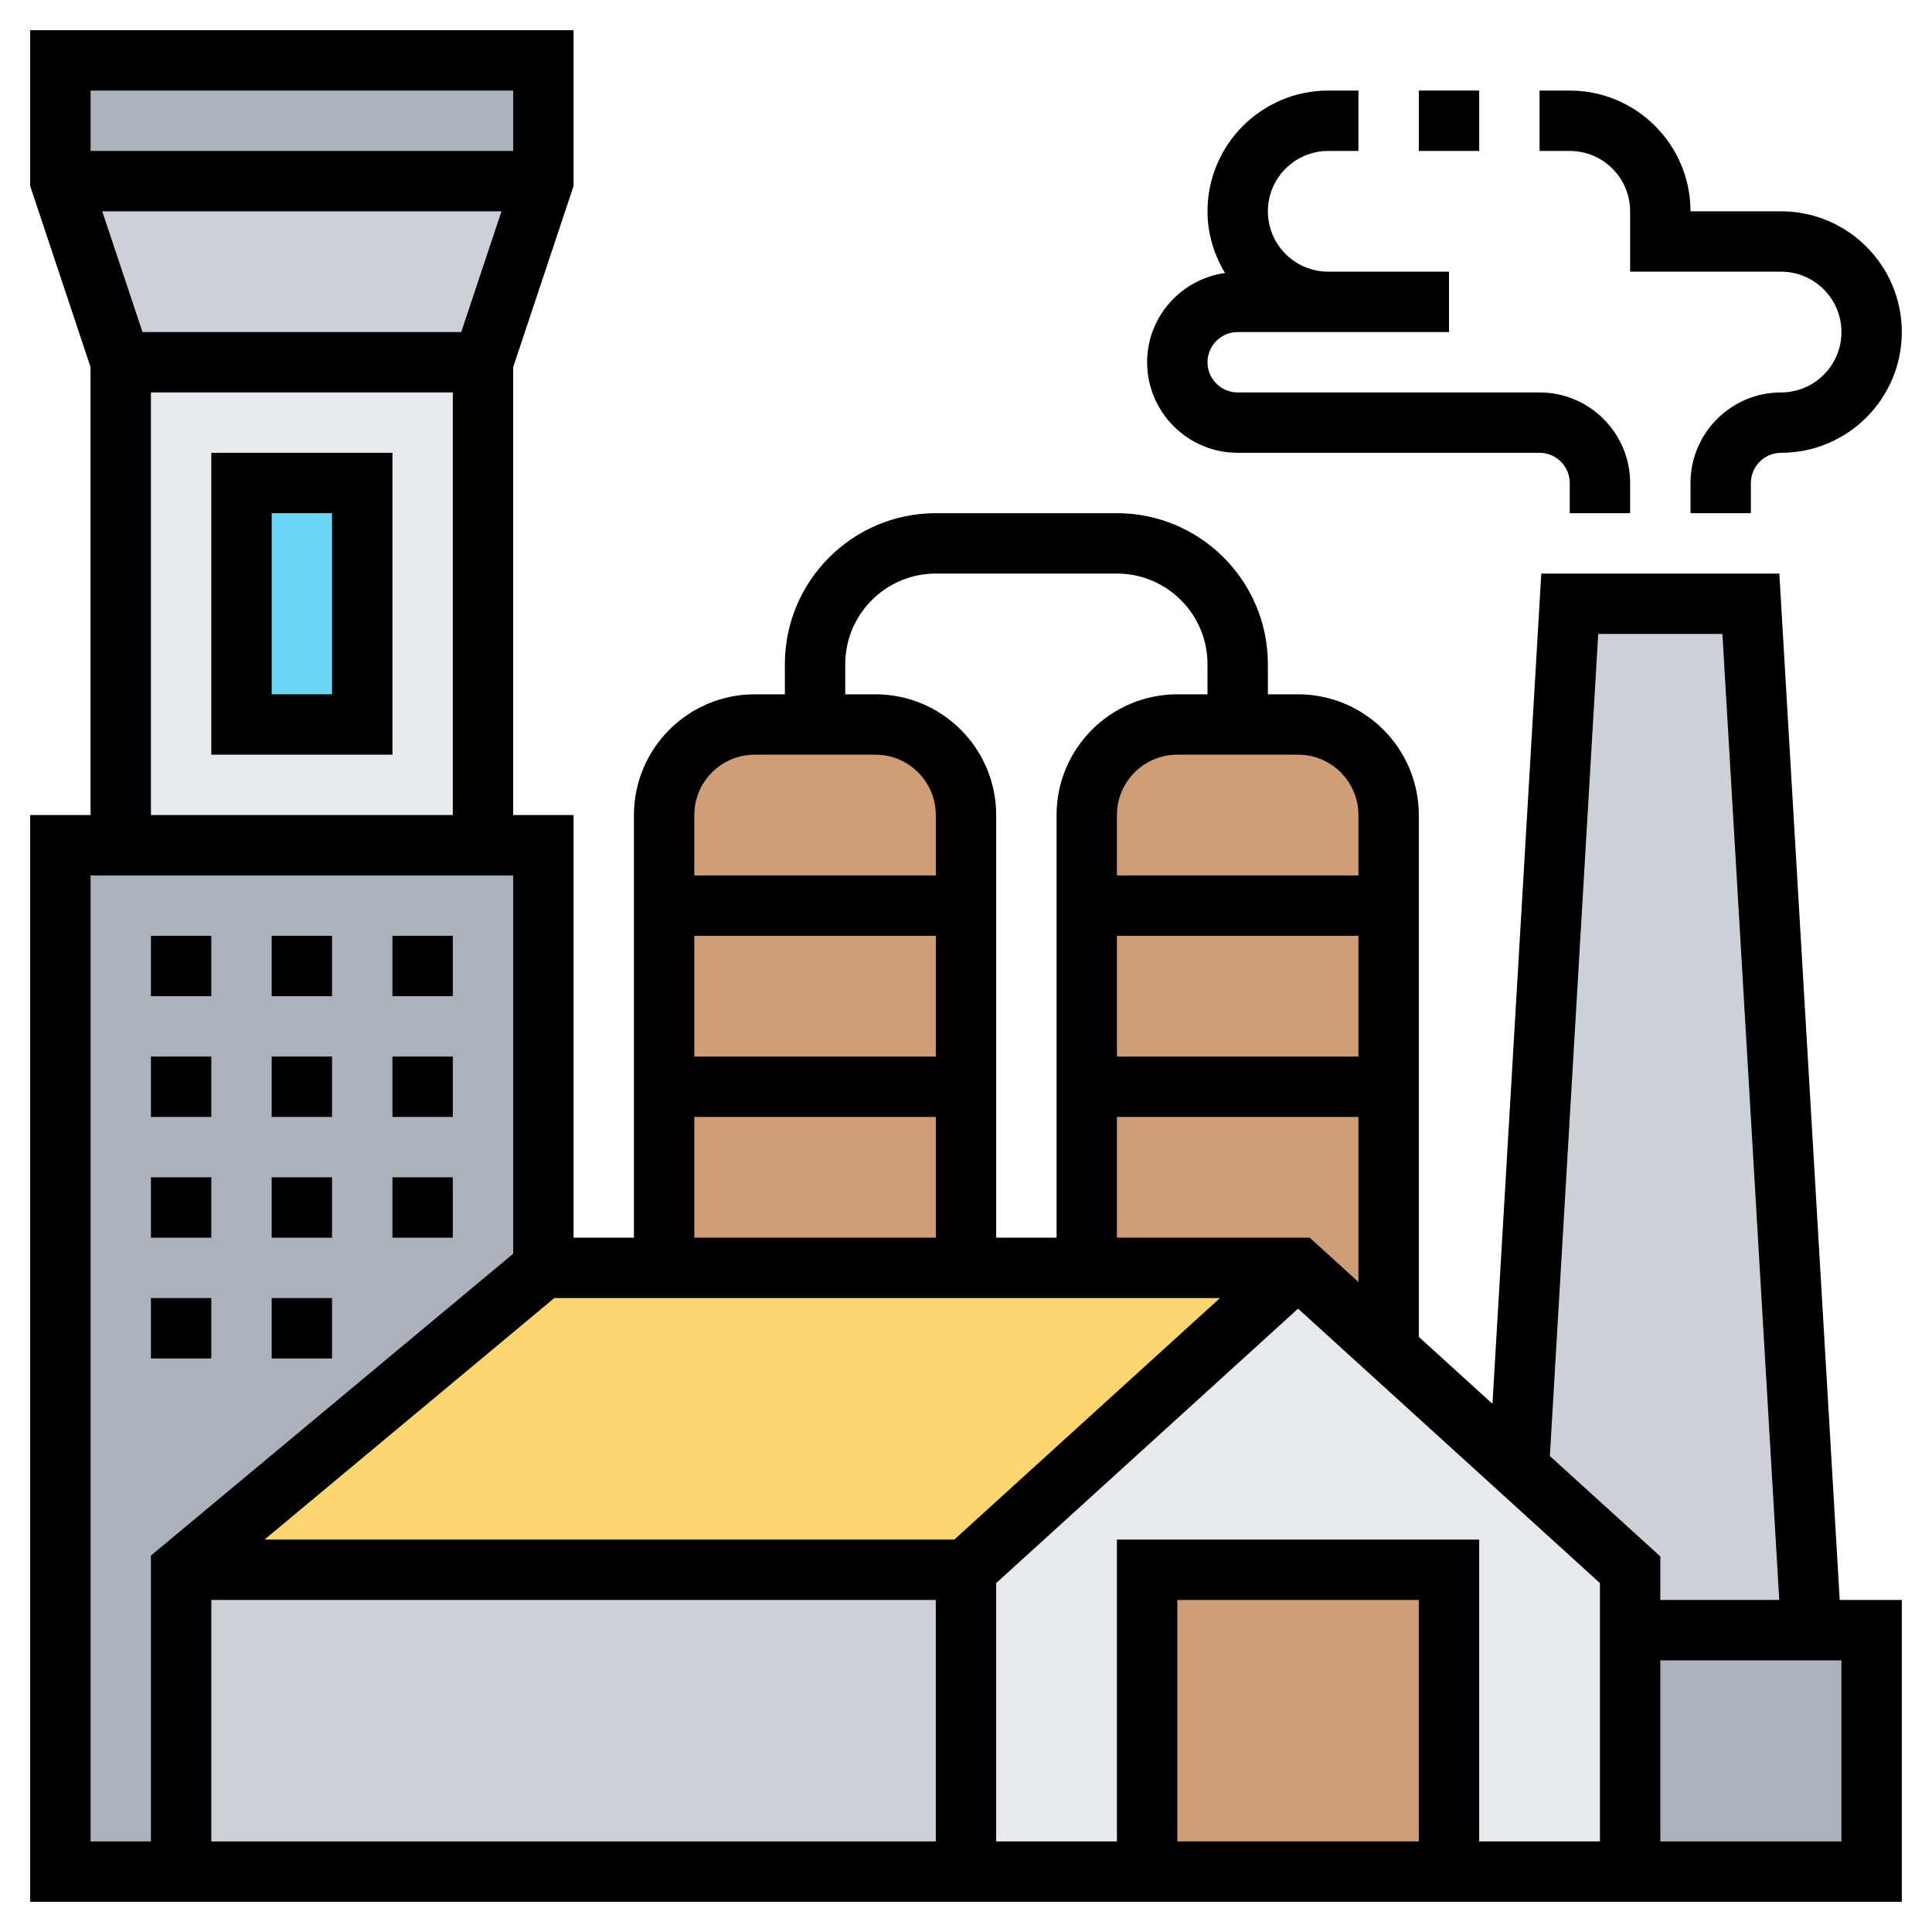 <svg id="Layer_5" enable-background="new 0 0 64 64" height="512" viewBox="0 0 64 64" width="512" xmlns="http://www.w3.org/2000/svg"><g><g><g><path d="m18 28v14l-12 10v10h-4v-34h2 12z" fill="#aab2bd"/></g><g><path d="m43 24h-4c-1.66 0-3 1.34-3 3v15h7l3 2.73v-17.73c0-1.66-1.34-3-3-3z" fill="#cf9e76"/></g><g><path d="m29 24h-4c-1.66 0-3 1.34-3 3v15h10v-15c0-1.66-1.34-3-3-3z" fill="#cf9e76"/></g><g><path d="m58 20 2 34h-6v-2l-3.69-3.35 1.69-28.65h1 4z" fill="#ccd1d9"/></g><g><path d="m62 54v8h-8v-8h6z" fill="#aab2bd"/></g><g><path d="m6 52h26v10h-26z" fill="#ccd1d9"/></g><g><path d="m54 62h-22v-10l11-10 11 10z" fill="#e6e9ed"/></g><g><path d="m38 52h10v10h-10z" fill="#cf9e76"/></g><g><path d="m43 42-11 10h-26l12-10h4 10 4z" fill="#fcd770"/></g><g><path d="m2 2h16v4h-16z" fill="#aab2bd"/></g><g><path d="m18 6-2 6h-12l-2-6z" fill="#ccd1d9"/></g><g><path d="m16 12v16h-12v-16z" fill="#e6e9ed"/></g><g><path d="m8 16h4v8h-4z" fill="#69d6f4"/></g></g><g><path d="m58.943 19h-7.886l-1.617 27.503-2.44-2.218v-17.285c0-2.206-1.794-4-4-4h-1v-1c0-2.757-2.243-5-5-5h-6c-2.757 0-5 2.243-5 5v1h-1c-2.206 0-4 1.794-4 4v14h-2v-14h-2v-14.837l2-6v-5.163h-18v5.162l2 6v14.838h-2v36h62v-10h-2.057zm-6 2h4.114l1.883 32h-3.94v-1.442l-3.659-3.326zm-5.943 40h-8v-8h8zm-10-10v10h-4v-8.558l10-9.091 10 9.091v8.558h-4v-10zm-18.638-8h22.051l-8.8 8h-22.851zm12.638-8h-8v-4h8zm6-4h8v4h-8zm-30 22h24v8h-24zm36.387-12h-6.387v-4h8v5.467zm1.613-14v2h-8v-2c0-1.103.897-2 2-2h4c1.103 0 2 .897 2 2zm-17-5c0-1.654 1.346-3 3-3h6c1.654 0 3 1.346 3 3v1h-1c-2.206 0-4 1.794-4 4v14h-2v-14c0-2.206-1.794-4-4-4h-1zm-3 3h4c1.103 0 2 .897 2 2v2h-8v-2c0-1.103.897-2 2-2zm-2 12h8v4h-8zm-18.279-26-1.334-4h13.225l-1.333 4zm12.279-8v2h-14v-2zm-12 10h10v14h-10zm-2 16h14v12.532l-12 9.999v9.469h-2zm58 32h-6v-6h6z"/><path d="m54 7v2h5c1.103 0 2 .897 2 2s-.897 2-2 2c-1.654 0-3 1.346-3 3v1h2v-1c0-.551.449-1 1-1 2.206 0 4-1.794 4-4s-1.794-4-4-4h-3c0-2.206-1.794-4-4-4h-1v2h1c1.103 0 2 .897 2 2z"/><path d="m41 15h10c.551 0 1 .449 1 1v1h2v-1c0-1.654-1.346-3-3-3h-10c-.551 0-1-.449-1-1s.449-1 1-1h3 1 3v-2h-3-1c-1.103 0-2-.897-2-2s.897-2 2-2h1v-2h-1c-2.206 0-4 1.794-4 4 0 .749.22 1.442.58 2.042-1.455.207-2.58 1.448-2.58 2.958 0 1.654 1.346 3 3 3z"/><path d="m47 3h2v2h-2z"/><path d="m7 15v10h6v-10zm4 8h-2v-6h2z"/><path d="m13 31h2v2h-2z"/><path d="m9 31h2v2h-2z"/><path d="m5 31h2v2h-2z"/><path d="m5 35h2v2h-2z"/><path d="m9 35h2v2h-2z"/><path d="m13 35h2v2h-2z"/><path d="m5 39h2v2h-2z"/><path d="m13 39h2v2h-2z"/><path d="m9 39h2v2h-2z"/><path d="m9 43h2v2h-2z"/><path d="m5 43h2v2h-2z"/></g></g></svg>